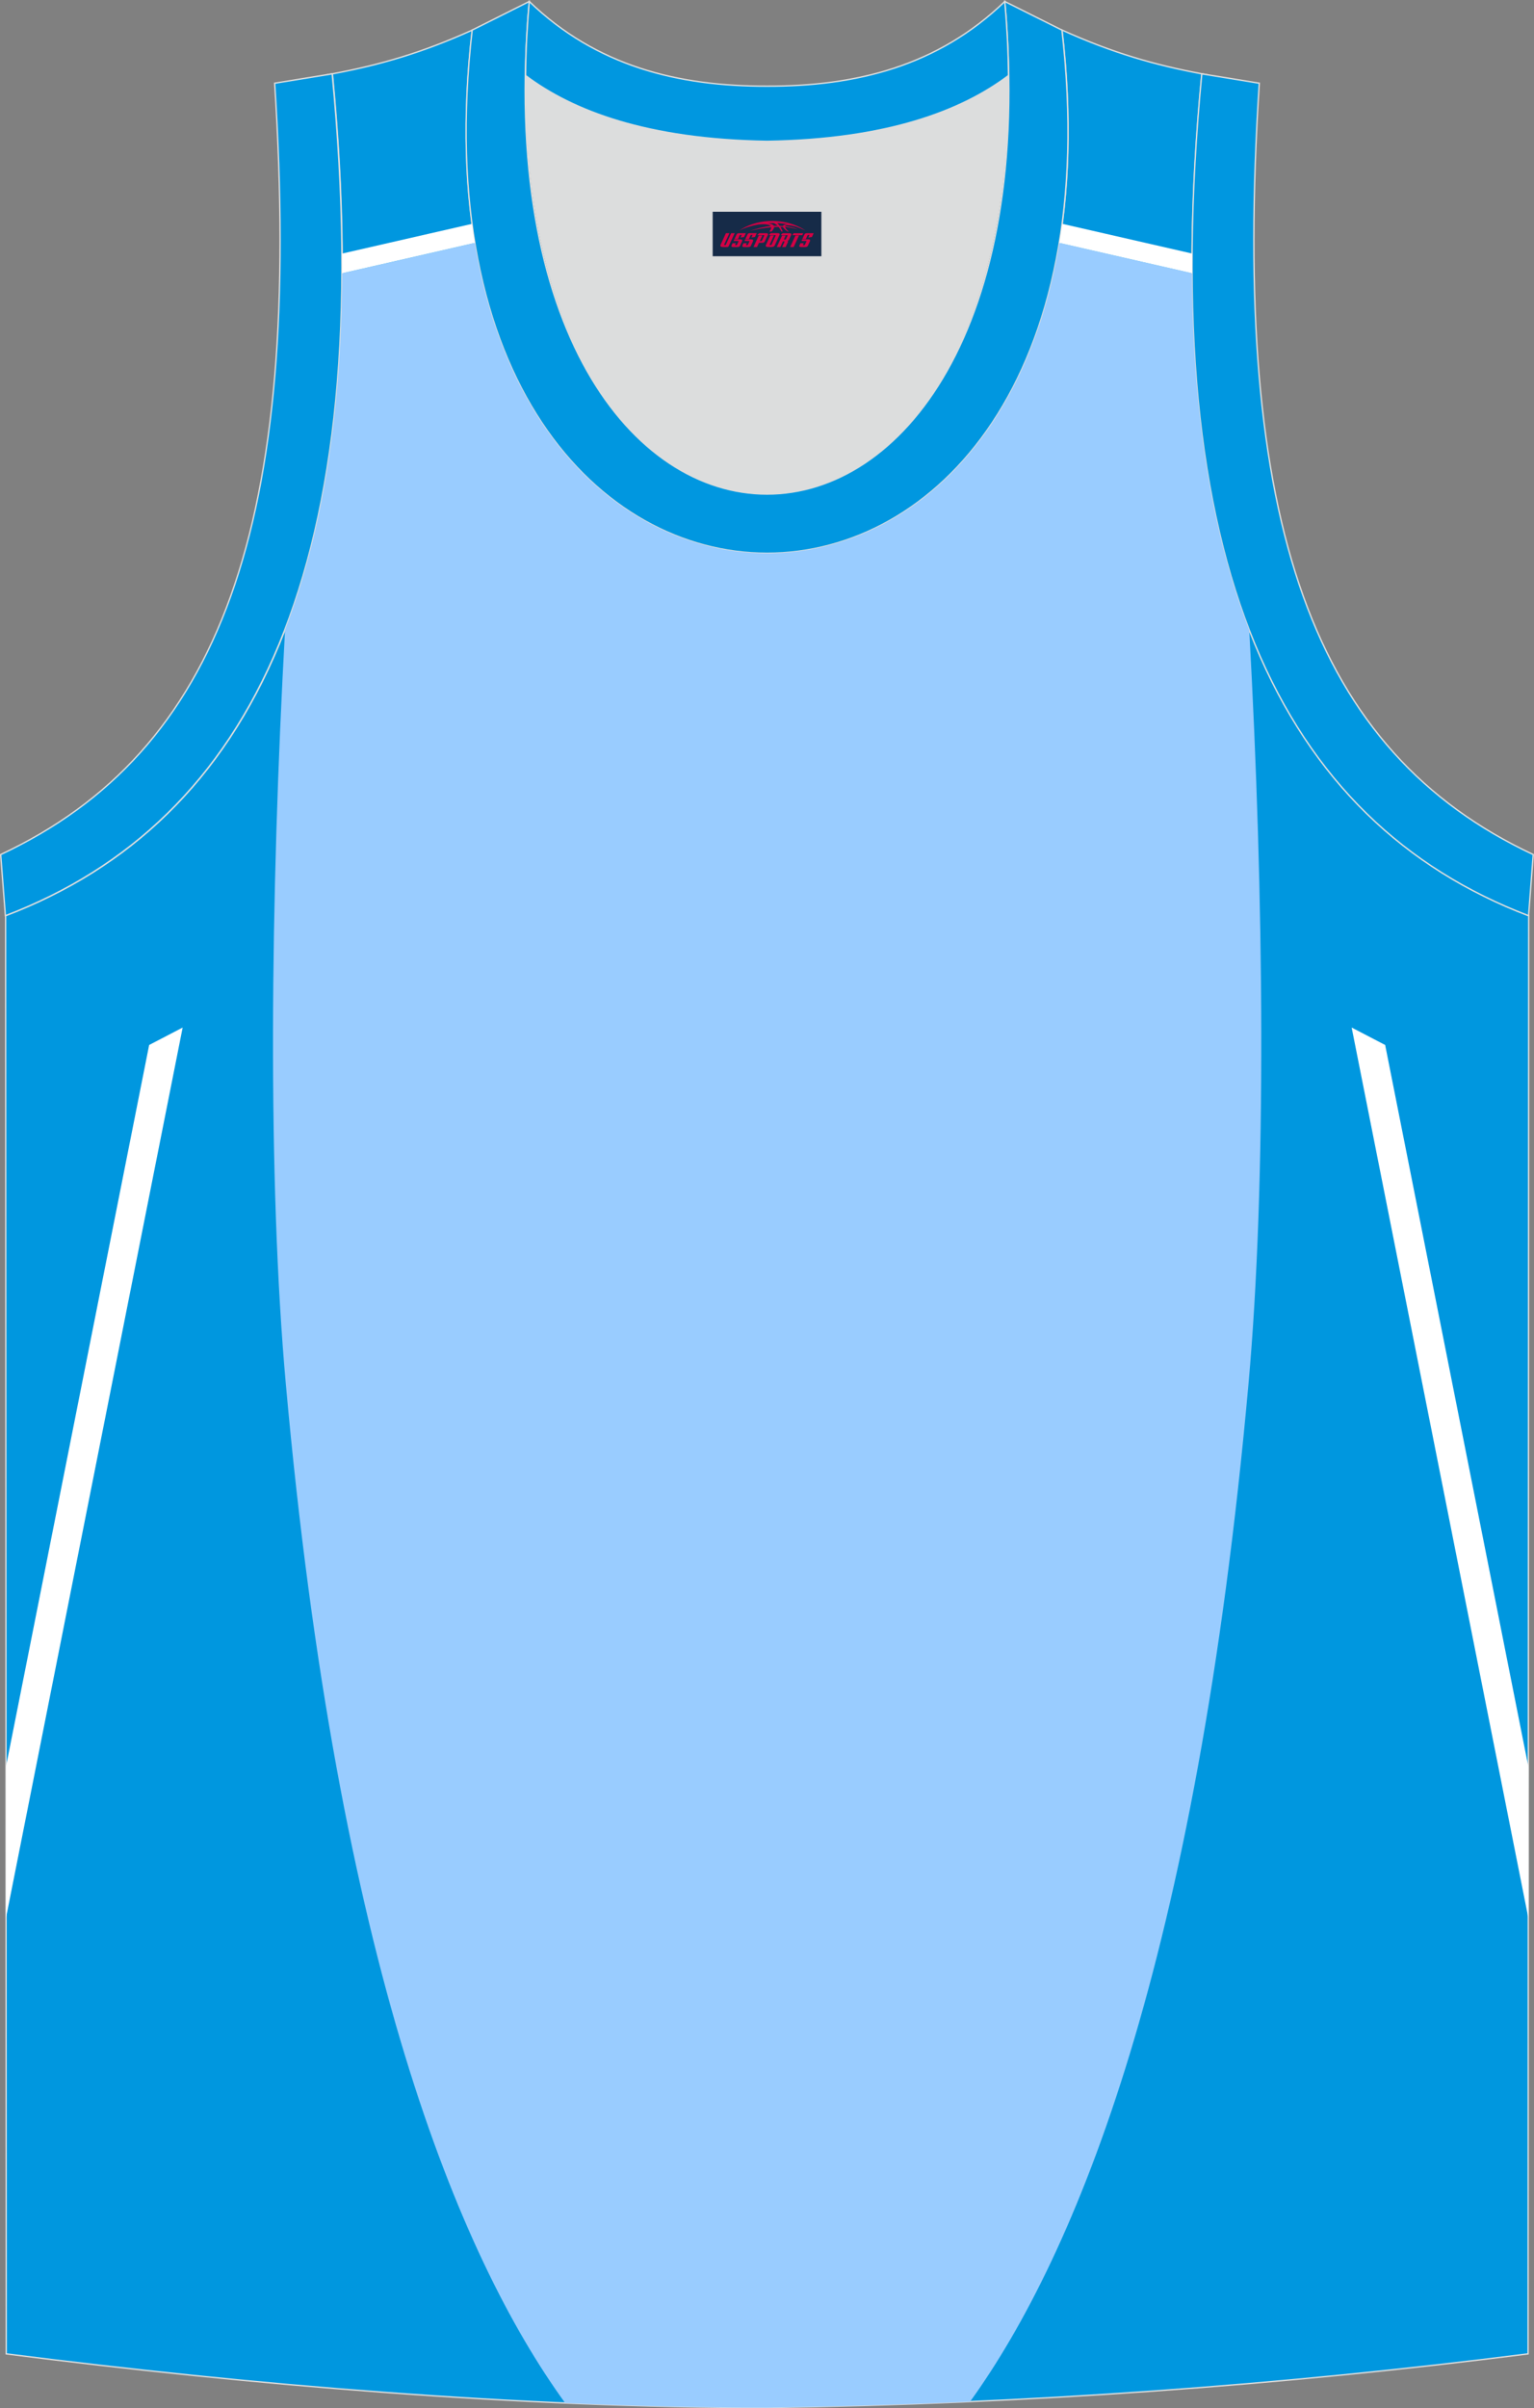 <?xml version="1.0" encoding="utf-8"?>
<!-- Generator: Adobe Illustrator 22.0.0, SVG Export Plug-In . SVG Version: 6.00 Build 0)  -->
<svg xmlns="http://www.w3.org/2000/svg" xmlns:xlink="http://www.w3.org/1999/xlink" version="1.1" id="图层_1" x="0px" y="0px" width="338.79px" height="531.55px" viewBox="0 0 338.79 531.55" enable-background="new 0 0 338.79 531.55" xml:space="preserve">
<rect x="0" y="0" width="338.79" height="531.55" fill="#808080" stroke="none"/>
<g>
	
		<path fill-rule="evenodd" clip-rule="evenodd" fill="#0097DF" stroke="#DCDDDD" stroke-width="0.3" stroke-miterlimit="22.926" d="   M169.46,531.4c57.36-0.83,113.3-4.88,168.02-11.85l0.14-317.44c-54.52-20.78-82.64-77.22-72.17-185.81l0.02,0   c-10.64-2-19.73-4.62-30.91-9.66c17.78,153.97-148.03,153.97-130.25,0c-11.18,5.04-20.27,7.66-30.91,9.66l0.02,0   C83.87,124.88,55.76,181.33,1.24,202.11l0.14,317.44C55.66,526.47,114.76,531.4,169.46,531.4z"/>
	<polygon fill-rule="evenodd" clip-rule="evenodd" fill="#FFFFFF" points="337.52,423.25 337.52,389.84 305.92,230.65 298.52,226.8     "/>
	<polygon fill-rule="evenodd" clip-rule="evenodd" fill="#FFFFFF" points="1.34,423.25 1.34,389.84 32.94,230.65 40.34,226.8  "/>
	<path fill-rule="evenodd" clip-rule="evenodd" fill="#DCDDDD" d="M169.41,31.2c26.45-0.42,42.91-6.7,53.27-14.49   c0.02-0.06,0.03-0.12,0.05-0.18c1.15,124.05-107.79,124.05-106.64,0c0.02,0.06,0.03,0.12,0.05,0.18   C126.5,24.5,142.96,30.78,169.41,31.2z"/>
	<path fill-rule="evenodd" clip-rule="evenodd" fill="none" stroke="#DCDDDD" stroke-width="0.162" stroke-miterlimit="22.926" d="   M169.4,31.2c26.44-0.42,42.91-6.7,53.27-14.49c0.02-0.06,0.03-0.12,0.05-0.17c1.15,124.05-107.79,124.05-106.64,0   c0.02,0.06,0.03,0.12,0.05,0.18C126.49,24.5,142.96,30.78,169.4,31.2z"/>
	
		<path fill-rule="evenodd" clip-rule="evenodd" fill="#0097E0" stroke="#DCDDDD" stroke-width="0.3" stroke-miterlimit="22.926" d="   M1.19,202.11c54.52-20.78,82.64-77.22,72.17-185.81l-12.7,2.07c6.3,97.65-12.01,147.5-60.51,170.25L1.19,202.11z"/>
	
		<path fill-rule="evenodd" clip-rule="evenodd" fill="#0097E0" stroke="#DCDDDD" stroke-width="0.3" stroke-miterlimit="22.926" d="   M116.89,0.33c-12.97,144.96,117.99,144.96,105.02,0l12.62,6.31c17.78,153.97-148.04,153.97-130.25,0L116.89,0.33z"/>
	
		<path fill-rule="evenodd" clip-rule="evenodd" fill="#0097E0" stroke="#DCDDDD" stroke-width="0.3" stroke-miterlimit="22.926" d="   M116.89,0.33c14.82,14.29,32.91,18.74,52.51,18.69c19.59,0.05,37.7-4.4,52.51-18.69c0.5,5.62,0.77,11.01,0.82,16.19   c-0.02,0.06-0.03,0.13-0.05,0.19c-10.36,7.79-26.83,14.07-53.27,14.49c-26.45-0.42-42.91-6.7-53.28-14.49   c-0.02-0.06-0.03-0.13-0.05-0.19C116.12,11.34,116.39,5.95,116.89,0.33z"/>
	
		<path fill-rule="evenodd" clip-rule="evenodd" fill="#0097E0" stroke="#DCDDDD" stroke-width="0.3" stroke-miterlimit="22.926" d="   M337.59,202.11c-54.52-20.78-82.64-77.22-72.17-185.81l12.7,2.07c-6.3,97.65,12.01,147.5,60.5,170.25L337.59,202.11z"/>
	
	<path fill-rule="evenodd" clip-rule="evenodd" fill="#99CCFF" d="M275.72,305.63c4.06-45.07,3.45-107.52,0.18-166.6   c-8.1-20.98-12.47-47.01-12.63-78.72l-29.3-6.7c-8.27,50.12-41.79,72.74-72.85,67.86c-0.09-0.01-0.18-0.03-0.28-0.04   c-25.45-4.13-49.2-26.73-55.97-67.81l-29.31,6.71c-0.16,31.67-4.51,57.66-12.6,78.63c-3.27,59.1-3.89,121.59,0.18,166.68   c11.5,127.6,38.02,192.14,61.69,224.77c15.07,0.65,30,1,44.62,1c15.03-0.22,29.95-0.66,44.79-1.31   C237.86,497.36,264.25,432.83,275.72,305.63z"/>
	<path fill-rule="evenodd" clip-rule="evenodd" fill="#FFFFFF" d="M263.27,55.96L234.6,49.4c-0.19,1.42-0.4,2.82-0.63,4.21l29.3,6.7   C263.26,58.87,263.26,57.42,263.27,55.96z"/>
	<path fill-rule="evenodd" clip-rule="evenodd" fill="#FFFFFF" d="M104.24,49.41l-28.68,6.56c0.01,1.46,0.01,2.91,0,4.35l29.3-6.71   C104.64,52.23,104.43,50.83,104.24,49.41z"/>
</g>
<g id="tag_logo">
	<rect y="46.74" fill="#162B48" width="24" height="9.818" x="157.4"/>
	<g>
		<path fill="#D30044" d="M173.36,49.93l0.005-0.011c0.131-0.311,1.085-0.262,2.351,0.071c0.715,0.24,1.44,0.54,2.193,0.9    c-0.218-0.147-0.447-0.289-0.682-0.42l0.011,0.005l-0.011-0.005c-1.478-0.845-3.218-1.418-5.1-1.62    c-1.282-0.115-1.658-0.082-2.411-0.055c-2.449,0.142-4.68,0.905-6.458,2.095c1.26-0.638,2.722-1.075,4.195-1.336    c1.467-0.18,2.476-0.033,2.771,0.344c-1.691,0.175-3.469,0.633-4.555,1.075c1.156-0.338,2.967-0.665,4.647-0.813    c0.016,0.251-0.115,0.567-0.415,0.96h0.475c0.376-0.382,0.584-0.725,0.595-1.004c0.333-0.022,0.66-0.033,0.971-0.033    C172.19,50.37,172.4,50.72,172.6,51.11h0.262c-0.125-0.344-0.295-0.687-0.518-1.036c0.207,0,0.393,0.005,0.567,0.011    c0.104,0.267,0.496,0.66,1.058,1.025h0.245c-0.442-0.365-0.753-0.753-0.835-1.004c1.047,0.065,1.696,0.224,2.885,0.513    C175.18,50.19,174.44,50.02,173.36,49.93z M170.92,49.84c-0.164-0.295-0.655-0.485-1.402-0.551    c0.464-0.033,0.922-0.055,1.364-0.055c0.311,0.147,0.589,0.344,0.84,0.589C171.46,49.82,171.19,49.83,170.92,49.84z M172.9,49.89c-0.224-0.016-0.458-0.027-0.715-0.044c-0.147-0.202-0.311-0.398-0.502-0.6c0.082,0,0.164,0.005,0.24,0.011    c0.72,0.033,1.429,0.125,2.138,0.273C173.39,49.49,173.01,49.65,172.9,49.89z"/>
		<path fill="#D30044" d="M160.32,51.47L159.15,54.02C158.97,54.39,159.24,54.53,159.72,54.53l0.873,0.005    c0.115,0,0.251-0.049,0.327-0.175l1.342-2.891H161.48L160.26,54.1H160.09c-0.147,0-0.185-0.033-0.147-0.125l1.156-2.504H160.32L160.32,51.47z M162.18,52.82h1.271c0.36,0,0.584,0.125,0.442,0.425L163.42,54.28C163.32,54.5,163.05,54.53,162.82,54.53H161.9c-0.267,0-0.442-0.136-0.349-0.333l0.235-0.513h0.742L162.35,54.06C162.33,54.11,162.37,54.12,162.43,54.12h0.18    c0.082,0,0.125-0.016,0.147-0.071l0.376-0.813c0.011-0.022,0.011-0.044-0.055-0.044H162.01L162.18,52.82L162.18,52.82z M163,52.75h-0.78l0.475-1.025c0.098-0.218,0.338-0.256,0.578-0.256H164.72L164.33,52.31L163.55,52.43l0.262-0.562H163.52c-0.082,0-0.12,0.016-0.147,0.071L163,52.75L163,52.75z M164.59,52.82L164.42,53.19h1.069c0.06,0,0.06,0.016,0.049,0.044    L165.16,54.05C165.14,54.1,165.1,54.12,165.02,54.12H164.84c-0.055,0-0.104-0.011-0.082-0.06l0.175-0.376H164.19L163.96,54.2C163.86,54.39,164.04,54.53,164.31,54.53h0.916c0.24,0,0.502-0.033,0.605-0.251l0.475-1.031c0.142-0.3-0.082-0.425-0.442-0.425H164.59L164.59,52.82z M165.4,52.75l0.371-0.818c0.022-0.055,0.06-0.071,0.147-0.071h0.295L165.95,52.42l0.791-0.115l0.387-0.845H165.68c-0.24,0-0.48,0.038-0.578,0.256L164.63,52.75L165.4,52.75L165.4,52.75z M167.8,53.21h0.278c0.087,0,0.153-0.022,0.202-0.115    l0.496-1.075c0.033-0.076-0.011-0.12-0.125-0.12H167.25l0.431-0.431h1.522c0.355,0,0.485,0.153,0.393,0.355l-0.676,1.445    c-0.06,0.125-0.175,0.333-0.644,0.327l-0.649-0.005L167.19,54.53H166.41l1.178-2.558h0.785L167.8,53.21L167.8,53.21z     M170.39,54.02c-0.022,0.049-0.06,0.076-0.142,0.076h-0.191c-0.082,0-0.109-0.027-0.082-0.076l0.944-2.051h-0.785l-0.987,2.138    c-0.125,0.273,0.115,0.415,0.453,0.415h0.72c0.327,0,0.649-0.071,0.769-0.322l1.085-2.384c0.093-0.202-0.06-0.355-0.415-0.355    h-1.533l-0.431,0.431h1.38c0.115,0,0.164,0.033,0.131,0.104L170.39,54.02L170.39,54.02z M173.11,52.89h0.278    c0.087,0,0.158-0.022,0.202-0.115l0.344-0.753c0.033-0.076-0.011-0.12-0.125-0.12h-1.402l0.425-0.431h1.527    c0.355,0,0.485,0.153,0.393,0.355l-0.529,1.124c-0.044,0.093-0.147,0.18-0.393,0.18c0.224,0.011,0.256,0.158,0.175,0.327    l-0.496,1.075h-0.785l0.54-1.167c0.022-0.055-0.005-0.087-0.104-0.087h-0.235L172.34,54.53h-0.785l1.178-2.558h0.785L173.11,52.89L173.11,52.89z M175.68,51.98L174.5,54.53h0.785l1.184-2.558H175.68L175.68,51.98z M177.19,51.91l0.202-0.431h-2.1l-0.295,0.431    H177.19L177.19,51.91z M177.17,52.82h1.271c0.36,0,0.584,0.125,0.442,0.425l-0.475,1.031c-0.104,0.218-0.371,0.251-0.605,0.251    h-0.916c-0.267,0-0.442-0.136-0.349-0.333l0.235-0.513h0.742L177.34,54.06c-0.022,0.049,0.022,0.06,0.082,0.06h0.18    c0.082,0,0.125-0.016,0.147-0.071l0.376-0.813c0.011-0.022,0.011-0.044-0.049-0.044h-1.069L177.17,52.82L177.17,52.82z     M177.98,52.75H177.2l0.475-1.025c0.098-0.218,0.338-0.256,0.578-0.256h1.451l-0.387,0.845l-0.791,0.115l0.262-0.562h-0.295    c-0.082,0-0.12,0.016-0.147,0.071L177.98,52.75z"/>
	</g>
</g>
</svg>
